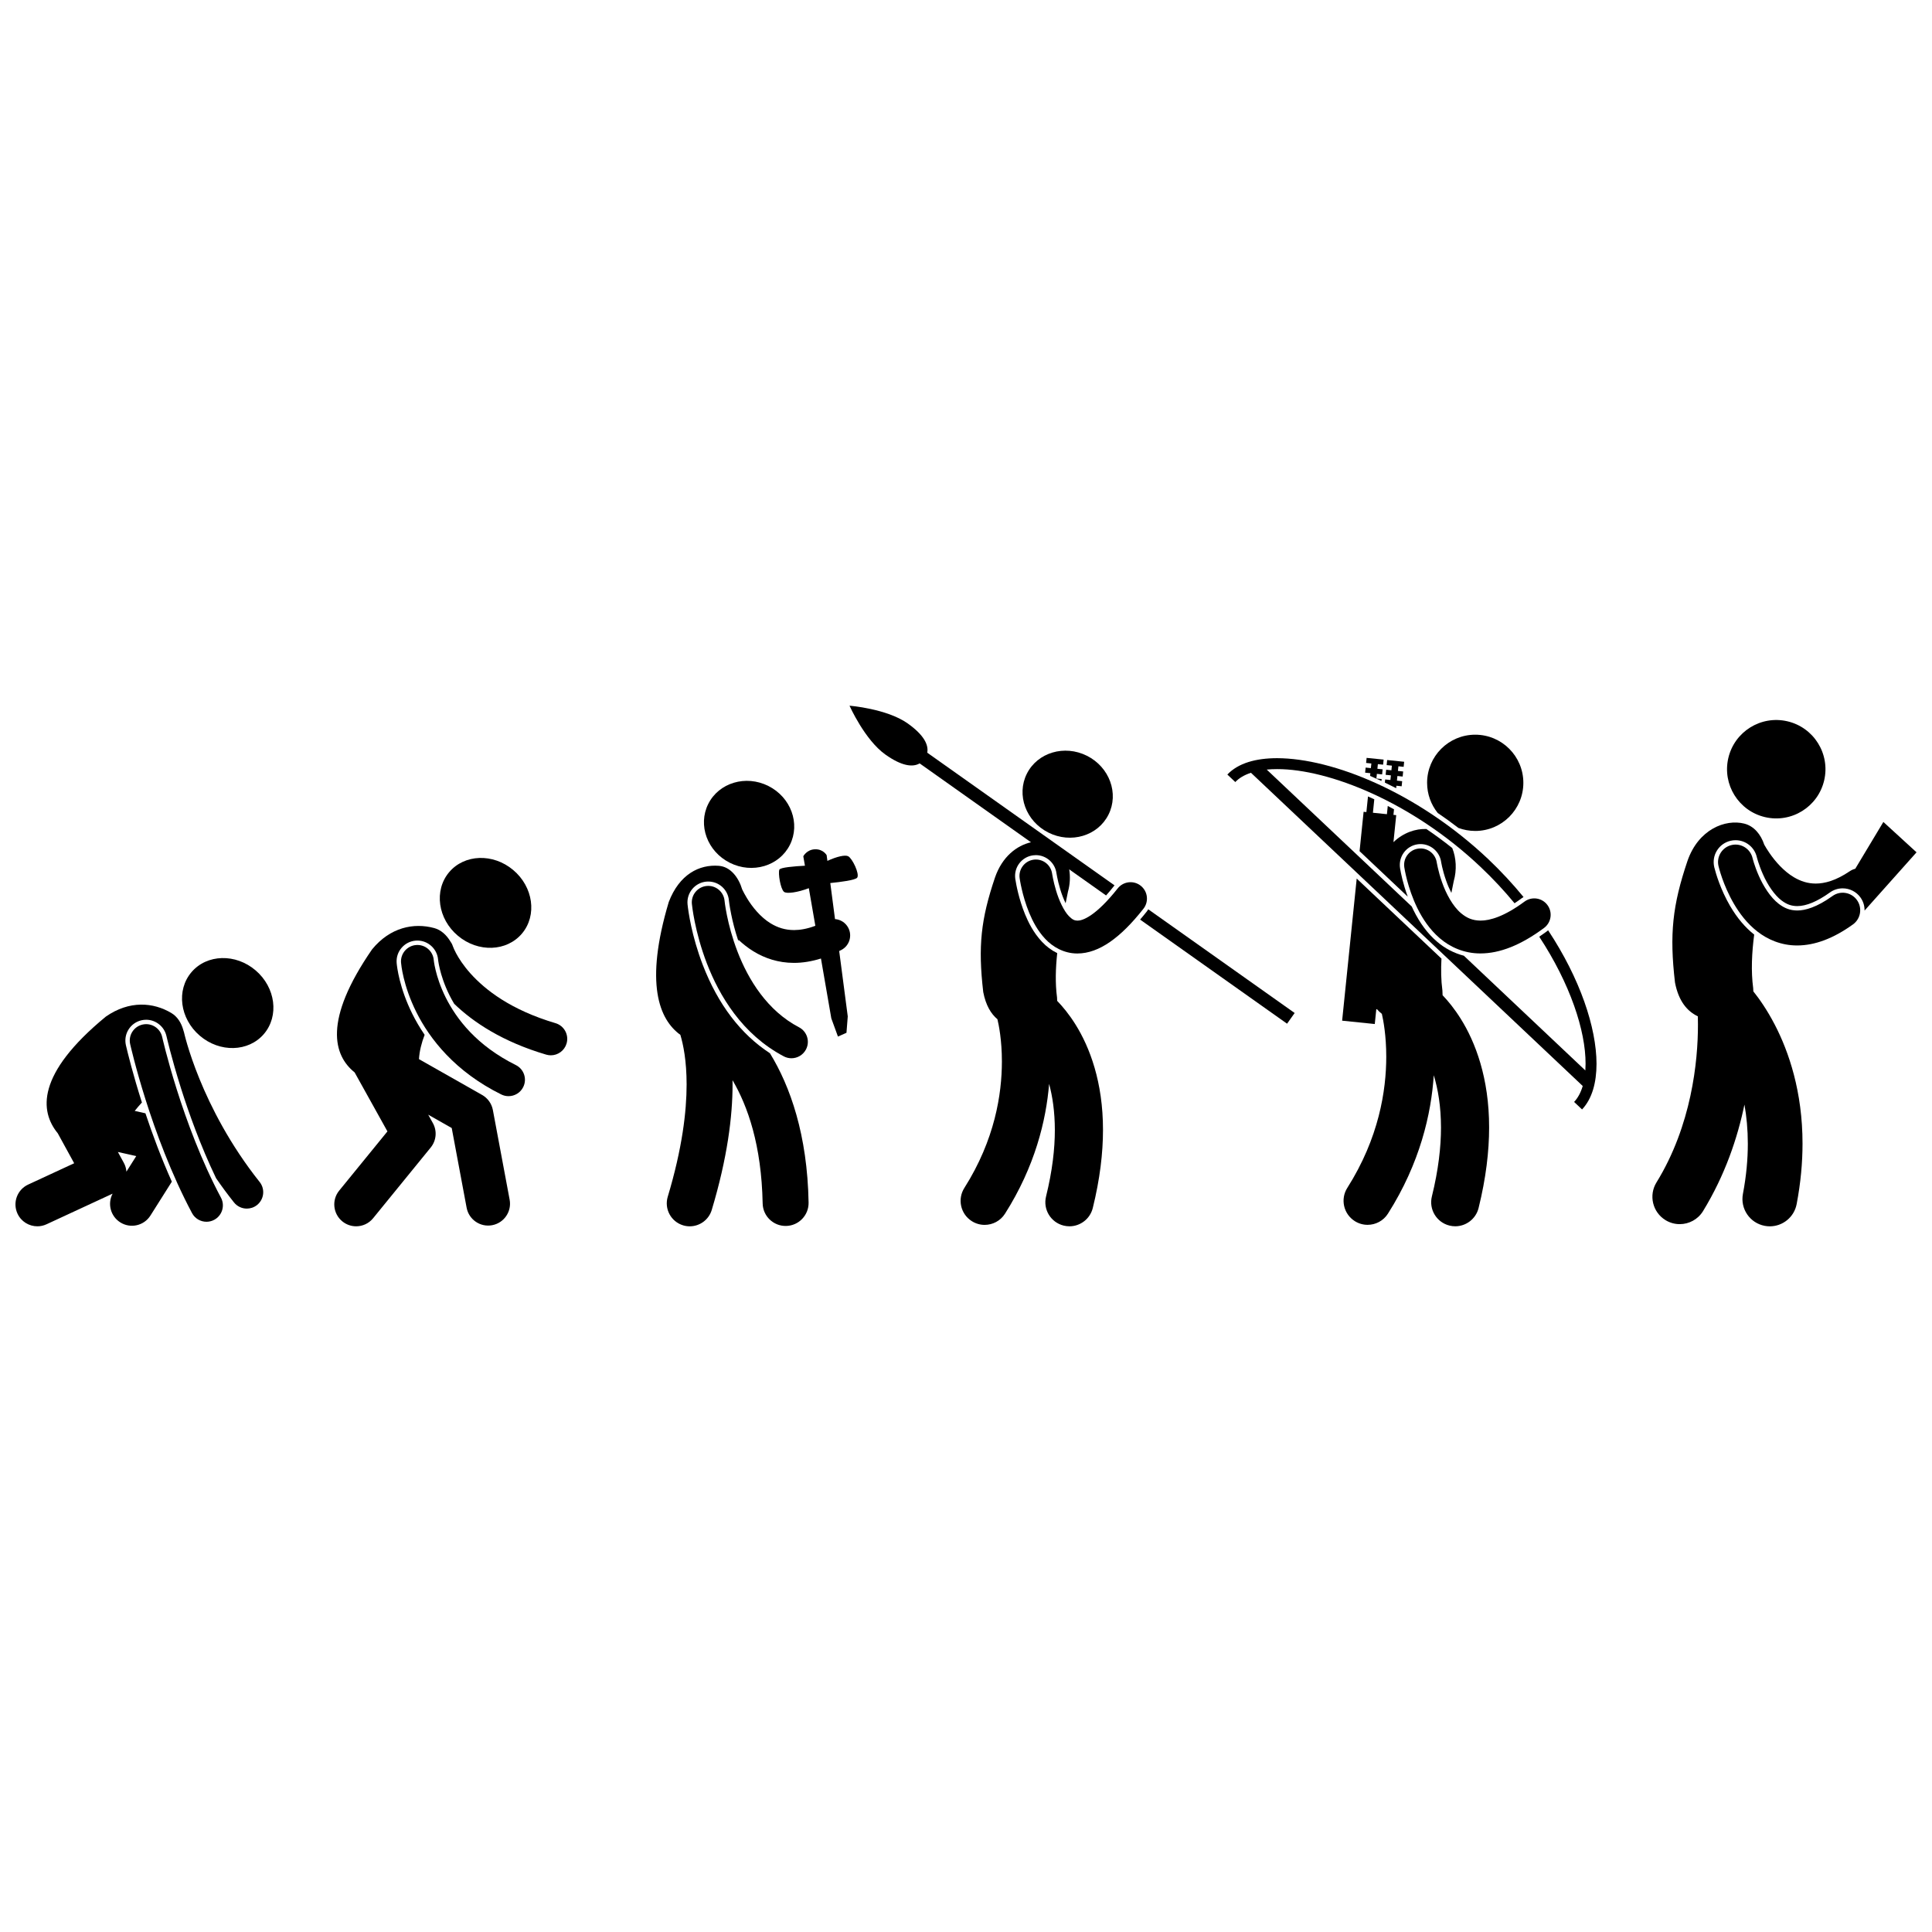 <?xml version="1.0" encoding="UTF-8"?>
<!-- Uploaded to: ICON Repo, www.iconrepo.com, Generator: ICON Repo Mixer Tools -->
<svg width="800px" height="800px" version="1.1" viewBox="144 144 512 512" xmlns="http://www.w3.org/2000/svg">
 <defs>
  <clipPath id="b">
   <path d="m148.09 410h65.906v59h-65.906z"/>
  </clipPath>
  <clipPath id="a">
   <path d="m581 361h70.902v108h-70.902z"/>
  </clipPath>
 </defs>
 <g clip-path="url(#b)">
  <path d="m175.87 467.94c2.707 1.711 6.285 0.902 7.996-1.805l5.672-8.98c-2.828-6.32-5.156-12.59-6.996-18.117l-2.84-0.637c0.605-0.762 1.242-1.508 1.906-2.231-2.367-7.434-3.758-13.113-4.207-15.035l-0.035-0.145c-0.328-1.473-0.074-2.945 0.715-4.188 0.789-1.242 2.012-2.102 3.449-2.426 0.395-0.086 0.801-0.133 1.207-0.133 2.555 0 4.812 1.812 5.371 4.309v-0.004c0.004 0.02 0.008 0.043 0.016 0.059 0.027 0.121 0.098 0.422 0.215 0.902 0.156 0.652 0.395 1.617 0.715 2.84 0.582 2.223 1.559 5.766 2.902 10.027 1.996 6.32 5.133 15.191 9.309 23.871 1.461 2.121 3.035 4.262 4.738 6.402 0.859 1.078 2.125 1.641 3.406 1.641 0.949 0 1.902-0.309 2.703-0.945 1.879-1.496 2.191-4.231 0.695-6.109-7.871-9.891-12.91-19.867-15.957-27.336-1.523-3.734-2.551-6.84-3.191-8.988-0.32-1.074-0.543-1.906-0.684-2.461-0.07-0.277-0.121-0.484-0.152-0.613-0.031-0.133-0.035-0.164-0.035-0.164-0.047-0.223-0.117-0.438-0.195-0.645-0.523-1.91-1.543-3.574-3.121-4.531-4.816-2.914-11.191-3.422-17.414 0.902-18.566 15.277-17.488 25.16-12.758 30.922l4.356 7.949-12.199 5.652c-2.906 1.348-4.168 4.793-2.824 7.699 0.98 2.117 3.074 3.359 5.266 3.359 0.816 0 1.645-0.172 2.434-0.539l17.508-8.113c-1.406 2.652-0.551 5.981 2.031 7.609zm1.633-13.441c-0.059-0.816-0.293-1.621-0.699-2.359l-1.566-2.856 4.871 1.09z"/>
 </g>
 <path d="m187.93 422.65c-0.32-1.23-0.562-2.203-0.719-2.859-0.16-0.656-0.23-0.98-0.23-0.98-0.523-2.344-2.848-3.816-5.191-3.293s-3.82 2.848-3.293 5.191c0.059 0.195 5.316 23.941 16.387 44.766 0.781 1.469 2.285 2.305 3.84 2.305 0.691 0 1.391-0.164 2.039-0.512 2.117-1.129 2.922-3.762 1.793-5.879-5.176-9.707-9.105-20.414-11.703-28.652-1.305-4.121-2.277-7.625-2.922-10.086z"/>
 <path d="m211.75 401.17c5.293 4.531 6.269 12.078 2.18 16.855s-11.695 4.977-16.988 0.445c-5.293-4.531-6.269-12.078-2.184-16.855 4.09-4.777 11.699-4.977 16.992-0.445"/>
 <path d="m291.21 415.15c-11.891-3.523-18.645-8.852-22.516-13.156-1.93-2.156-3.133-4.07-3.836-5.391-0.23-0.434-0.402-0.793-0.535-1.086-0.105-0.285-0.219-0.566-0.344-0.844-0.152-0.457-0.375-0.867-0.652-1.23-1.027-1.691-2.465-3.008-4.242-3.492-5.434-1.48-11.703-0.211-16.492 5.656-13.004 18.855-10.207 28.102-4.609 32.598l8.691 15.629-12.785 15.691c-2.023 2.481-1.648 6.133 0.836 8.156 1.074 0.875 2.371 1.301 3.656 1.301 1.684 0 3.352-0.73 4.496-2.137l15.266-18.742c1.504-1.848 1.727-4.398 0.57-6.477l-1.234-2.223 6.231 3.535 3.949 21.121c0.59 3.148 3.617 5.223 6.766 4.633 3.148-0.59 5.223-3.617 4.633-6.766l-4.445-23.77c-0.312-1.668-1.359-3.141-2.84-3.977l-16.742-9.496c0.133-2.172 0.688-4.332 1.5-6.445-1.34-1.957-2.406-3.832-3.254-5.535-3.438-6.91-4.066-12.449-4.16-13.492-0.117-1.492 0.348-2.914 1.309-4.031 0.957-1.117 2.293-1.793 3.762-1.906 0.145-0.012 0.285-0.016 0.426-0.016 2.848 0 5.254 2.223 5.484 5.066l0.008 0.051c0.012 0.098 0.027 0.25 0.062 0.461 0.059 0.406 0.18 1.082 0.391 1.961 0.387 1.605 1.148 4.121 2.578 6.992 0.383 0.762 0.797 1.504 1.23 2.234 5.043 4.875 12.812 10.059 24.375 13.465 0.41 0.121 0.824 0.18 1.234 0.18 1.875 0 3.609-1.227 4.168-3.117 0.684-2.301-0.633-4.723-2.934-5.402z"/>
 <path d="m259.44 401.08c-0.219-0.898-0.344-1.605-0.414-2.066-0.035-0.23-0.055-0.398-0.066-0.496-0.004-0.051-0.008-0.082-0.012-0.094-0.191-2.387-2.277-4.168-4.664-3.984-2.394 0.184-4.188 2.273-4.004 4.668 0.035 0.383 0.492 5.957 4.043 13.09 3.535 7.125 10.297 15.805 22.516 21.844 0.621 0.309 1.277 0.453 1.926 0.453 1.602 0 3.141-0.887 3.898-2.418 1.066-2.152 0.188-4.762-1.965-5.824-10.387-5.168-15.703-12.176-18.598-17.938-1.43-2.875-2.231-5.438-2.66-7.234z"/>
 <path d="m279.99 374.55c5.34 4.477 6.394 12.016 2.352 16.832-4.043 4.816-11.645 5.094-16.984 0.613-5.34-4.477-6.391-12.012-2.352-16.832 4.043-4.816 11.648-5.094 16.984-0.613"/>
 <path d="m324.3 418.24c0.785 2.598 1.656 6.879 1.66 13.145 0 7.18-1.156 16.973-5 29.762-0.969 3.219 0.859 6.613 4.078 7.582 0.582 0.176 1.176 0.258 1.754 0.258 2.617 0 5.035-1.703 5.828-4.336 4.141-13.781 5.516-24.773 5.516-33.266 0-0.379 0-0.758-0.008-1.125 4.043 6.894 7.676 17.203 7.984 32.656 0.062 3.363 2.84 6.035 6.203 5.973 3.359-0.062 6.035-2.84 5.969-6.199-0.316-17.945-4.859-30.789-10.242-39.57-7.762-5.07-13.734-12.91-17.781-23.363-2.984-7.75-3.852-14.234-4.047-16.039v-0.008l-0.008-0.066c-0.285-3.023 1.941-5.715 4.961-6.004 0.176-0.016 0.355-0.023 0.527-0.023 2.852 0 5.203 2.144 5.477 4.984l0.012 0.125 0.008 0.059c0.02 0.156 0.047 0.402 0.094 0.727 0.086 0.609 0.246 1.598 0.504 2.852 0.352 1.738 0.949 4.219 1.883 7.019 0.016-0.109 0.027-0.219 0.043-0.324 1.16 1.094 2.469 2.137 3.953 3.051 2.922 1.805 6.57 3.062 10.711 3.062h0.039c2.269 0 4.66-0.379 7.144-1.156l2.746 15.863 1.758 4.824 2.258-1.004 0.34-4.344-2.269-17.324c0.195-0.098 0.391-0.188 0.586-0.289 2.125-1.121 2.938-3.75 1.816-5.875-0.723-1.371-2.074-2.191-3.512-2.301l-1.25-9.551c2.664-0.266 6.707-0.77 7.144-1.445 0.652-1.016-1.305-5.074-2.391-5.652-0.809-0.43-2.973 0.051-5.519 1.223l-0.199-1.512s-0.898-1.629-3.082-1.562c-2.188 0.066-3.106 1.855-3.106 1.855l0.434 2.5c-2.758 0.145-6.555 0.449-6.781 1.047-0.363 0.941 0.289 5.074 1.23 5.871 0.695 0.59 3.66 0.152 6.582-0.965l1.727 9.965c-2.172 0.82-4.035 1.133-5.644 1.137-2.434-0.008-4.398-0.684-6.199-1.777-2.684-1.629-4.879-4.356-6.305-6.723-0.508-0.836-0.918-1.613-1.238-2.269-0.969-3.242-3.125-6.012-6.164-6.258-5.223-0.426-10.496 2.269-13.293 9.578-6.469 21.648-2.539 31.16 3.07 35.215z"/>
 <path d="m347.62 352.29c5.977 2.996 8.531 9.984 5.711 15.605-2.816 5.621-9.945 7.75-15.922 4.75-5.973-2.996-8.531-9.98-5.711-15.602 2.82-5.621 9.949-7.75 15.922-4.754"/>
 <path d="m336.65 386.59c-0.254-1.242-0.414-2.242-0.512-2.918-0.047-0.336-0.082-0.594-0.098-0.758-0.012-0.082-0.016-0.141-0.02-0.176l-0.004-0.031c-0.227-2.391-2.352-4.144-4.742-3.914-2.391 0.227-4.144 2.348-3.918 4.738 0.031 0.25 0.695 7.266 3.981 15.805 3.289 8.492 9.273 18.754 20.383 24.613 0.645 0.34 1.336 0.5 2.016 0.5 1.566 0 3.074-0.848 3.856-2.328 1.117-2.125 0.297-4.754-1.828-5.871-8.406-4.379-13.449-12.609-16.312-20.047-1.426-3.695-2.297-7.133-2.801-9.613z"/>
 <path d="m432.05 344.29c5.973 2.996 8.531 9.98 5.711 15.602-2.816 5.621-9.945 7.75-15.918 4.754-5.977-2.996-8.535-9.984-5.715-15.605s9.949-7.746 15.922-4.75"/>
 <path d="m417.22 367.21c-3.75 0.863-7.621 3.777-9.543 9.359-3.723 11.027-4.519 18.207-3.106 30.352 0.68 3.504 2.047 5.75 3.758 7.188 0.332 1.371 1.188 5.469 1.184 11.227-0.012 8.57-1.844 20.691-9.949 33.477-1.887 2.973-1.008 6.914 1.969 8.801 1.059 0.672 2.242 0.992 3.41 0.992 2.109 0 4.176-1.047 5.391-2.961 7.938-12.5 10.898-24.695 11.691-34.41 0.906 3.348 1.512 7.379 1.52 12.227 0 4.973-0.652 10.809-2.332 17.613-0.844 3.418 1.242 6.875 4.664 7.719 0.512 0.125 1.027 0.188 1.535 0.188 2.863 0 5.469-1.945 6.188-4.852 1.902-7.707 2.703-14.582 2.703-20.668 0.016-12.738-3.543-21.992-7.297-27.98-1.703-2.727-3.422-4.773-4.844-6.242-0.012-0.289-0.02-0.59-0.039-0.906-0.504-3.769-0.375-7.789 0.051-11.75-1.488-0.723-2.867-1.734-4.051-3.012-2.332-2.477-3.664-5.324-4.465-7.25-1.656-4.055-2.356-7.871-2.582-9.324l-0.012-0.062c-0.211-1.492 0.16-2.941 1.043-4.117 0.883-1.176 2.172-1.938 3.629-2.144 0.258-0.035 0.523-0.055 0.781-0.055 2.719 0 5.062 2.035 5.445 4.731l0.004 0.012 0.008 0.059 0.016 0.102 0.016 0.082c0.035 0.207 0.09 0.52 0.172 0.91 0.145 0.723 0.398 1.848 0.793 3.137 0.383 1.309 0.887 2.602 1.434 3.711 0.215-1.062 0.426-2.082 0.613-3.051 0.559-1.938 0.648-4.008 0.336-5.926l9.766 6.918c0.668-0.746 1.391-1.602 2.16-2.582 0.027-0.031 0.055-0.059 0.082-0.094l-49.629-35.156c0.398-2.098-0.914-4.731-5.207-7.773-5.5-3.891-15.398-4.688-15.398-4.688s4.035 9.074 9.527 12.965c4.293 3.043 7.215 3.406 9.062 2.332z"/>
 <path d="m446.14 387.7 38.945 27.59 2.012-2.836-38.789-27.477c-0.117 0.195-0.246 0.387-0.391 0.57-0.598 0.762-1.188 1.469-1.777 2.152z"/>
 <path d="m433.2 386.47c-1.848 1.27-3.023 1.512-3.672 1.508-0.766-0.023-1.309-0.242-2.242-1.176-1.352-1.363-2.688-4.289-3.422-6.812-0.383-1.258-0.652-2.418-0.816-3.238-0.086-0.41-0.145-0.738-0.18-0.953-0.02-0.105-0.031-0.188-0.039-0.234l-0.008-0.047c-0.34-2.379-2.539-4.031-4.914-3.691-2.379 0.336-4.031 2.539-3.691 4.914 0.039 0.199 0.621 4.488 2.523 9.145 0.969 2.328 2.25 4.789 4.246 6.91 1.934 2.09 4.926 3.887 8.488 3.887h0.062c2.891-0.004 5.781-1.094 8.605-3.047 2.84-1.965 5.727-4.812 8.879-8.805 1.488-1.887 1.164-4.617-0.719-6.106-1.883-1.488-4.617-1.164-6.106 0.719-2.789 3.527-5.168 5.773-6.996 7.027z"/>
 <path d="m510.1 350.96 0.051-0.504-1.387-0.145 0.125-1.23 1.387 0.145 0.137-1.344-1.387-0.145 0.125-1.23 1.387 0.141 0.141-1.344-4.508-0.461-0.137 1.344 1.387 0.145-0.125 1.23-1.387-0.145-0.137 1.344 1.387 0.145-0.074 0.719c1 0.422 2.004 0.867 3.016 1.336z"/>
 <path d="m514 352.88 0.066-0.652 1.387 0.145 0.137-1.348-1.387-0.145 0.125-1.23 1.391 0.145 0.137-1.344-1.387-0.145 0.125-1.23 1.387 0.145 0.137-1.344-4.504-0.461-0.137 1.344 1.387 0.145-0.125 1.23-1.391-0.145-0.137 1.344 1.387 0.145-0.125 1.23-1.387-0.145-0.086 0.832c0.996 0.473 1.992 0.969 3 1.484z"/>
 <path d="m501.05 458.8c-1.887 2.973-1.004 6.914 1.969 8.801 1.059 0.672 2.242 0.992 3.41 0.992 2.109 0 4.176-1.047 5.391-2.961 8.516-13.41 11.477-26.48 12.145-36.684 1.125 3.699 1.906 8.258 1.914 13.859 0 5.16-0.676 11.211-2.414 18.262-0.844 3.418 1.242 6.875 4.66 7.719 0.512 0.125 1.027 0.188 1.531 0.188 2.863 0 5.469-1.945 6.188-4.848 1.965-7.957 2.789-15.047 2.789-21.32 0.016-13.129-3.652-22.656-7.512-28.812-1.684-2.695-3.387-4.754-4.816-6.25-0.008-0.398-0.023-0.812-0.051-1.254-0.367-2.727-0.406-5.582-0.25-8.453l-22.461-21.211-3.863 37.66 8.652 0.887 0.422-4.106c0.453 0.547 0.941 1.012 1.457 1.414 0.379 1.648 1.168 5.746 1.164 11.387-0.012 8.895-1.918 21.469-10.324 34.73z"/>
 <path d="m517.07 381.63c-1.246-3.359-1.816-6.211-2.031-7.496l-0.012-0.07c-0.461-3.043 1.613-5.856 4.613-6.312 0.273-0.039 0.555-0.062 0.828-0.062 2.695 0 5.035 2.016 5.441 4.684l0.012 0.074 0.035 0.203c0.047 0.254 0.117 0.617 0.223 1.078 0.195 0.852 0.539 2.18 1.07 3.676 0.398 1.145 0.867 2.227 1.379 3.227 0.219-1.082 0.43-2.121 0.625-3.106 0.848-2.945 0.664-6.188-0.391-8.785-2.266-1.812-4.559-3.492-6.856-5.047-2.84-0.109-6.078 0.957-8.727 3.484l0.734-7.156-0.738-0.074 0.152-1.473c-0.555-0.301-1.105-0.594-1.656-0.883l-0.223 2.176-3.711-0.383 0.363-3.559c-0.559-0.262-1.117-0.516-1.668-0.762l-0.426 4.144-0.738-0.074-1.07 10.43z"/>
 <path d="m534.95 364.21c7.043 0 12.754-5.711 12.754-12.754s-5.711-12.754-12.754-12.754-12.754 5.711-12.754 12.754c0 3.023 1.055 5.797 2.809 7.984 1.836 1.246 3.668 2.566 5.488 3.969 1.387 0.516 2.891 0.801 4.457 0.801z"/>
 <path d="m563.44 431.8c-0.52 1.758-1.297 3.184-2.285 4.223l2.109 1.988c2.656-2.836 3.824-7.07 3.832-12.09-0.027-9.621-4.328-22.516-12.828-35.387-0.125 0.113-0.254 0.223-0.395 0.324-0.66 0.488-1.309 0.941-1.957 1.379 8.199 12.484 12.305 24.906 12.277 33.684 0 0.605-0.02 1.191-0.059 1.758l-32.199-30.406c-2.606-0.676-5.055-1.949-7.137-3.754-2.453-2.106-4.488-4.832-6.219-8.328-0.156-0.316-0.305-0.637-0.445-0.953l-38.438-36.293c0.863-0.082 1.777-0.129 2.738-0.125 13.684-0.031 35.77 8.73 53.887 25.879 3.312 3.121 6.324 6.367 9.047 9.668 0.621-0.406 1.27-0.859 1.949-1.363 0.141-0.105 0.285-0.199 0.434-0.289-2.84-3.453-5.981-6.852-9.441-10.125-18.66-17.586-41.074-26.637-55.879-26.668-5.621 0.008-10.273 1.301-13.168 4.336l2.106 1.992c0.969-1.043 2.375-1.875 4.148-2.461z"/>
 <path d="m548.01 382.93c-5.281 3.914-9.125 5.051-11.652 5.039-2.168-0.023-3.656-0.703-5.152-1.949-2.219-1.848-4.019-5.25-5.055-8.234-0.527-1.48-0.887-2.84-1.105-3.805-0.109-0.48-0.188-0.863-0.234-1.113-0.023-0.125-0.039-0.219-0.051-0.273l-0.008-0.051c-0.359-2.375-2.574-4.008-4.949-3.648-2.375 0.359-4.008 2.574-3.648 4.949 0.047 0.246 0.789 5.344 3.465 10.832 1.355 2.738 3.207 5.621 5.938 7.965 2.688 2.324 6.41 4.027 10.715 4.027h0.082c5.102-0.012 10.629-2.16 16.824-6.746 1.93-1.43 2.336-4.152 0.906-6.082-1.422-1.93-4.144-2.336-6.074-0.91z"/>
 <path d="m617.68 335.15c7.016 1.633 11.379 8.641 9.746 15.656-1.637 7.012-8.645 11.375-15.66 9.742-7.012-1.633-11.375-8.645-9.742-15.66 1.633-7.012 8.645-11.375 15.656-9.738"/>
 <g clip-path="url(#a)">
  <path d="m585.36 467.34c1.184 0.727 2.492 1.07 3.781 1.07 2.438 0 4.816-1.227 6.184-3.457 5.84-9.559 9.141-19.391 10.973-28.23 0.555 3.121 0.891 6.566 0.895 10.363 0 4.035-0.379 8.461-1.301 13.305-0.746 3.934 1.836 7.723 5.769 8.469 0.457 0.086 0.91 0.129 1.359 0.129 3.414 0 6.453-2.422 7.113-5.898 1.086-5.715 1.555-11.059 1.555-16.008 0.008-13.754-3.637-24.387-7.363-31.551-2.07-3.988-4.156-6.918-5.672-8.809-0.012-0.27-0.023-0.543-0.039-0.828-0.613-4.559-0.352-9.461 0.262-14.223-2.418-1.914-4.504-4.383-6.363-7.547-2.574-4.418-3.789-8.621-4.191-10.223l-0.02-0.07c-0.363-1.551-0.109-3.106 0.703-4.422 0.816-1.316 2.094-2.234 3.602-2.59 0.438-0.102 0.883-0.156 1.328-0.156 2.695 0 5.016 1.836 5.637 4.465l0.066 0.25c0.055 0.207 0.148 0.535 0.281 0.949 0.242 0.77 0.656 1.965 1.25 3.301 1.324 3.031 3.164 5.641 4.93 6.981 1.398 1.062 2.613 1.504 4.184 1.516 2.414 0 5.328-1.215 8.668-3.613 0.992-0.715 2.16-1.09 3.383-1.09 1.863 0 3.621 0.898 4.707 2.41 0.742 1.027 1.109 2.242 1.086 3.484l13.777-15.441-8.789-8.047-7.449 12.402c-0.5 0.129-0.984 0.34-1.438 0.645-3.742 2.527-6.66 3.273-9.035 3.281-2.141-0.004-3.992-0.617-5.769-1.664-2.648-1.555-4.961-4.18-6.504-6.445-0.555-0.805-1.012-1.555-1.367-2.184-0.922-2.766-2.746-4.957-5.328-5.602-4.949-1.234-12.121 1.453-15.039 9.941-3.945 11.695-4.793 19.309-3.293 32.188 0.98 5.039 3.297 7.637 6.055 8.949 0.016 0.676 0.027 1.398 0.027 2.172 0.023 9.762-1.711 26.793-10.996 41.855-2.098 3.414-1.027 7.879 2.383 9.973z"/>
 </g>
 <path d="m636.1 382.51c-1.496-2.078-4.394-2.551-6.473-1.055-4.176 3-7.227 3.836-9.355 3.832-1.938-0.016-3.387-0.621-4.875-1.754-2.203-1.676-4.117-4.746-5.289-7.43-0.594-1.336-1.027-2.559-1.297-3.422-0.137-0.43-0.234-0.773-0.293-0.996-0.031-0.109-0.051-0.191-0.062-0.242-0.008-0.023-0.012-0.039-0.012-0.047-0.59-2.488-3.082-4.035-5.57-3.449-2.496 0.586-4.039 3.078-3.453 5.574 0.07 0.254 1.148 4.957 4.094 10.012 1.484 2.523 3.449 5.176 6.199 7.32 2.711 2.133 6.344 3.703 10.504 3.703h0.062c4.621-0.004 9.555-1.82 14.773-5.578 2.07-1.492 2.543-4.391 1.047-6.469z"/>
</svg>